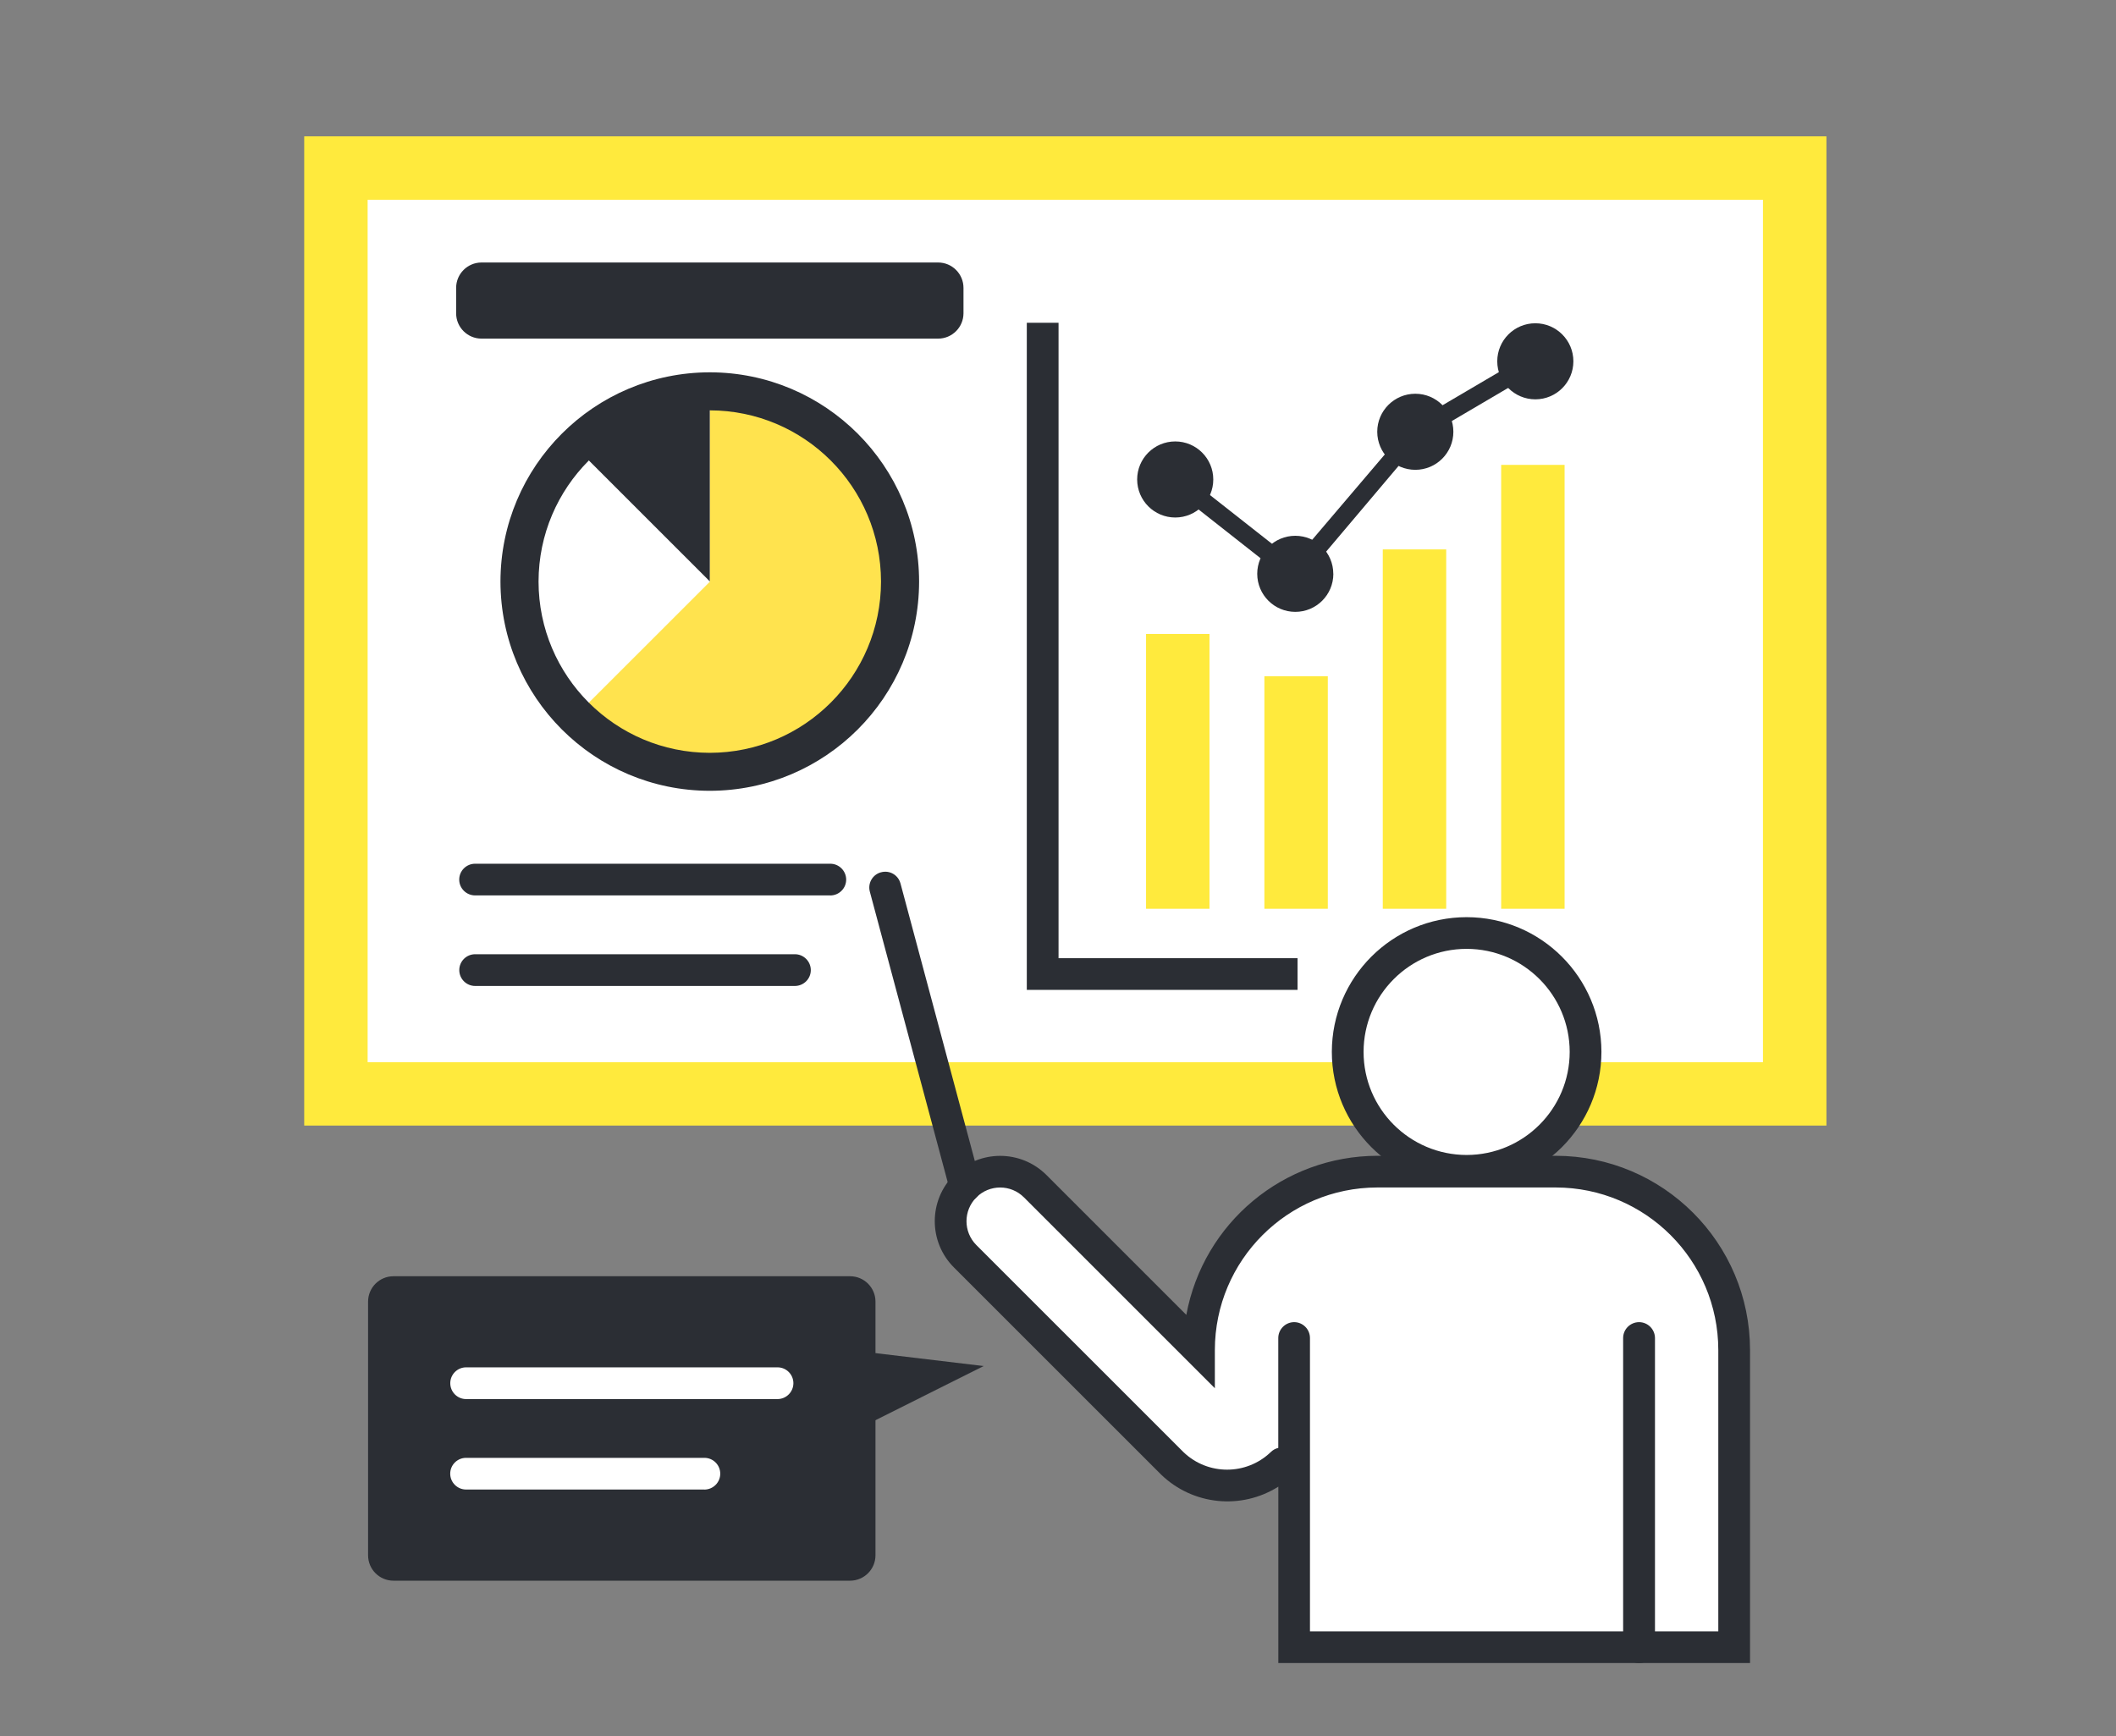 <?xml version="1.0" encoding="UTF-8"?><svg id="b" xmlns="http://www.w3.org/2000/svg" xmlns:xlink="http://www.w3.org/1999/xlink" viewBox="0 0 390 320"><rect x="0" y="0" width="390" height="320" fill="#808080" stroke="none"/><defs><style>.al{fill:none;}.am{fill:#ffe34e;}.an{fill:#fff;}.ao{fill:#ffea3d;}.ap{fill:#2b2e34;}.aq{clip-path:url(#g);}</style><clipPath id="g"><path id="h" class="al" d="M390,320H0V0h390v320Z"/></clipPath></defs><g id="c"><g id="d"><g id="e"><g id="f"><g class="aq"><path id="i" class="ao" d="M336.63,207.45H56.07V25.13h280.56v182.32Z"/><path id="j" class="an" d="M324.94,195.77H67.76V36.82h257.17v158.95Z"/><path id="k" class="am" d="M130.82,72.13v35.06l-24.8,24.79c13.69,13.69,35.9,13.7,49.6,0,13.7-13.69,13.7-35.89,0-49.59-6.58-6.58-15.5-10.27-24.81-10.27"/><path id="l" class="ap" d="M130.82,72.13c-9.3-.01-18.23,3.68-24.8,10.27l24.8,24.79v-35.06Z"/><path id="m" class="an" d="M106.03,82.4c-13.7,13.69-13.7,35.88,0,49.57,0,0,0,0,0,0l24.8-24.79h0l-24.8-24.79Z"/><path id="n" class="ap" d="M130.82,145.75c-21.29-.02-38.55-17.27-38.58-38.56.02-21.29,17.28-38.54,38.58-38.57,21.3.02,38.56,17.28,38.58,38.57-.02,21.29-17.28,38.54-38.58,38.56M130.82,75.63c-17.42.02-31.54,14.14-31.56,31.56.02,17.42,14.14,31.54,31.56,31.56,17.42-.02,31.54-14.14,31.56-31.56-.02-17.42-14.14-31.54-31.56-31.56"/><path id="o" class="ao" d="M222.91,167.49h-11.68v-50.65h11.69v50.65Z"/><path id="p" class="ao" d="M244.73,167.49h-11.69v-42.85h11.69v42.85Z"/><path id="q" class="ao" d="M266.55,167.49h-11.69v-66.23h11.69v66.23Z"/><path id="r" class="ao" d="M288.37,167.49h-11.69v-81.81h11.69v81.81Z"/><path id="s" class="ap" d="M289.99,66.59c0,3.87-3.14,7.01-7.01,7.01-3.87,0-7.02-3.14-7.02-7.01h0c0-3.87,3.14-7.01,7.02-7.01h0c3.87,0,7.01,3.14,7.01,7.01"/><path id="t" class="ap" d="M267.87,79.58c0,3.87-3.14,7.01-7.01,7.01-3.87,0-7.01-3.13-7.02-7.01,0,0,0,0,0,0,0-3.87,3.14-7.01,7.02-7.01h0c3.87,0,7.01,3.14,7.01,7.01"/><path id="u" class="ap" d="M245.75,105.76c0,3.87-3.14,7.01-7.01,7.01-3.87,0-7.01-3.13-7.02-7.01,0,0,0,0,0,0,0-3.87,3.14-7.01,7.01-7.01,0,0,0,0,0,0,3.87,0,7.01,3.14,7.01,7.01"/><path id="v" class="ap" d="M223.62,88.37c0,3.87-3.14,7.01-7.01,7.01-3.87,0-7.01-3.13-7.02-7.01,0,0,0,0,0,0,0-3.87,3.14-7.01,7.02-7.01h0c3.87,0,7.01,3.14,7.01,7.01"/><path id="w" class="ap" d="M238.97,108.11l-23.4-18.41,2.1-2.66,20.83,16.38,21.52-25.29,22.1-12.99,1.71,2.91-21.86,12.85-22.99,27.21Z"/><path id="x" class="ap" d="M239.15,182.44h-49.9V59.49h5.85v117.11h44.05v5.84Z"/><path id="y" class="ap" d="M153.03,165.03h-65.46c-1.61,0-2.93-1.3-2.93-2.91,0,0,0,0,0-.01,0-1.61,1.31-2.92,2.93-2.92,0,0,0,0,0,0h65.46c1.61,0,2.92,1.31,2.93,2.92,0,1.62-1.31,2.92-2.93,2.93"/><path id="z" class="ap" d="M146.51,181.72h-58.93c-1.62,0-2.93-1.31-2.93-2.93h0c0-1.61,1.31-2.92,2.93-2.92h58.93c1.61,0,2.92,1.31,2.93,2.92,0,1.62-1.31,2.92-2.93,2.93"/><path id="aa" class="ap" d="M172.91,62.41h-84.16c-2.58,0-4.68-2.09-4.68-4.67h0v-4.68c0-2.58,2.09-4.67,4.67-4.68,0,0,0,0,0,0h84.16c2.58,0,4.68,2.09,4.68,4.68,0,0,0,0,0,0v4.67c0,2.58-2.09,4.68-4.68,4.68h0"/><path id="ab" class="an" d="M238.52,246.61v56.98h81.1v-54.78c0-18.15-14.72-32.87-32.88-32.87h-32.88c-18.16,0-32.88,14.72-32.88,32.87,0,0,0,0,0,0l-30.18-30.18c-3.57-3.56-9.34-3.56-12.91,0-3.56,3.57-3.56,9.34,0,12.91l38.19,38.18c5.57,5.56,14.6,5.56,20.17,0"/><path id="ac" class="ap" d="M322.55,306.51h-86.94v-32.51c-6.85,4.32-15.77,3.41-21.6-2.22l-38.19-38.18c-4.71-4.71-4.71-12.34,0-17.05,4.71-4.69,12.33-4.69,17.04,0l25.79,25.79c3.14-16.98,17.94-29.3,35.21-29.32h32.89c19.76.02,35.78,16.04,35.8,35.79v57.71ZM241.45,300.67h75.25v-51.86c-.02-16.53-13.42-29.93-29.95-29.95h-32.89c-16.53.02-29.93,13.42-29.95,29.95v7.05l-35.18-35.17c-2.42-2.43-6.35-2.43-8.77-.01,0,0,0,0-.01.01-2.42,2.43-2.42,6.35,0,8.78l38.19,38.18c4.49,4.29,11.56,4.29,16.05,0,.39-.39.88-.67,1.41-.79v-20.25c0-1.61,1.31-2.92,2.92-2.93,1.61,0,2.92,1.31,2.92,2.93v54.05Z"/><path id="ad" class="ap" d="M302.09,306.51c-1.62,0-2.92-1.31-2.93-2.93v-56.97c0-1.61,1.31-2.92,2.93-2.93,1.62,0,2.93,1.31,2.94,2.93h0v56.97c0,1.62-1.31,2.93-2.93,2.93,0,0,0,0,0,0"/><path id="ae" class="ap" d="M177.89,221.54c-1.32,0-2.48-.89-2.82-2.17l-14.75-55.03c-.42-1.55.5-3.15,2.05-3.57,0,0,.02,0,.02,0,1.54-.43,3.13.47,3.56,2,0,.02.01.04.02.06l14.74,55.03c.42,1.55-.5,3.15-2.05,3.58,0,0,0,0-.01,0-.25.07-.5.1-.76.1"/><path id="af" class="an" d="M248.39,193.87c0,12.1,9.81,21.91,21.92,21.91s21.92-9.81,21.92-21.91-9.81-21.91-21.92-21.91h0c-12.1,0-21.92,9.81-21.92,21.91"/><path id="ag" class="ap" d="M270.31,218.71c-13.72-.02-24.83-11.13-24.84-24.84.02-13.71,11.13-24.82,24.84-24.83,13.71.01,24.83,11.12,24.85,24.83-.01,13.72-11.13,24.83-24.85,24.84M270.31,174.88c-10.48.01-18.98,8.51-18.99,18.99,0,10.49,8.5,18.98,18.99,19,10.49-.01,18.99-8.51,19-19-.01-10.48-8.51-18.98-19-18.99"/><path id="ah" class="ap" d="M72.52,235.22h84.16c2.58,0,4.68,2.09,4.68,4.68v46.75c0,2.58-2.1,4.68-4.68,4.68h-84.16c-2.58,0-4.68-2.09-4.68-4.68h0v-46.75c0-2.58,2.09-4.68,4.68-4.68"/><path id="ai" class="ap" d="M158.77,249.08l22.53,2.69-21.94,10.98"/><path id="aj" class="an" d="M143.31,257.86h-57.4c-1.61,0-2.92-1.31-2.92-2.93h0c0-1.61,1.31-2.92,2.92-2.92h57.4c1.61,0,2.92,1.31,2.92,2.92,0,1.61-1.31,2.92-2.92,2.93"/><path id="ak" class="an" d="M129.83,274.53h-43.92c-1.62,0-2.93-1.31-2.93-2.92h0c0-1.62,1.31-2.92,2.93-2.92,0,0,0,0,0,0h43.92c1.61,0,2.92,1.31,2.92,2.92,0,1.61-1.31,2.92-2.92,2.93"/></g></g></g></g></g></svg>